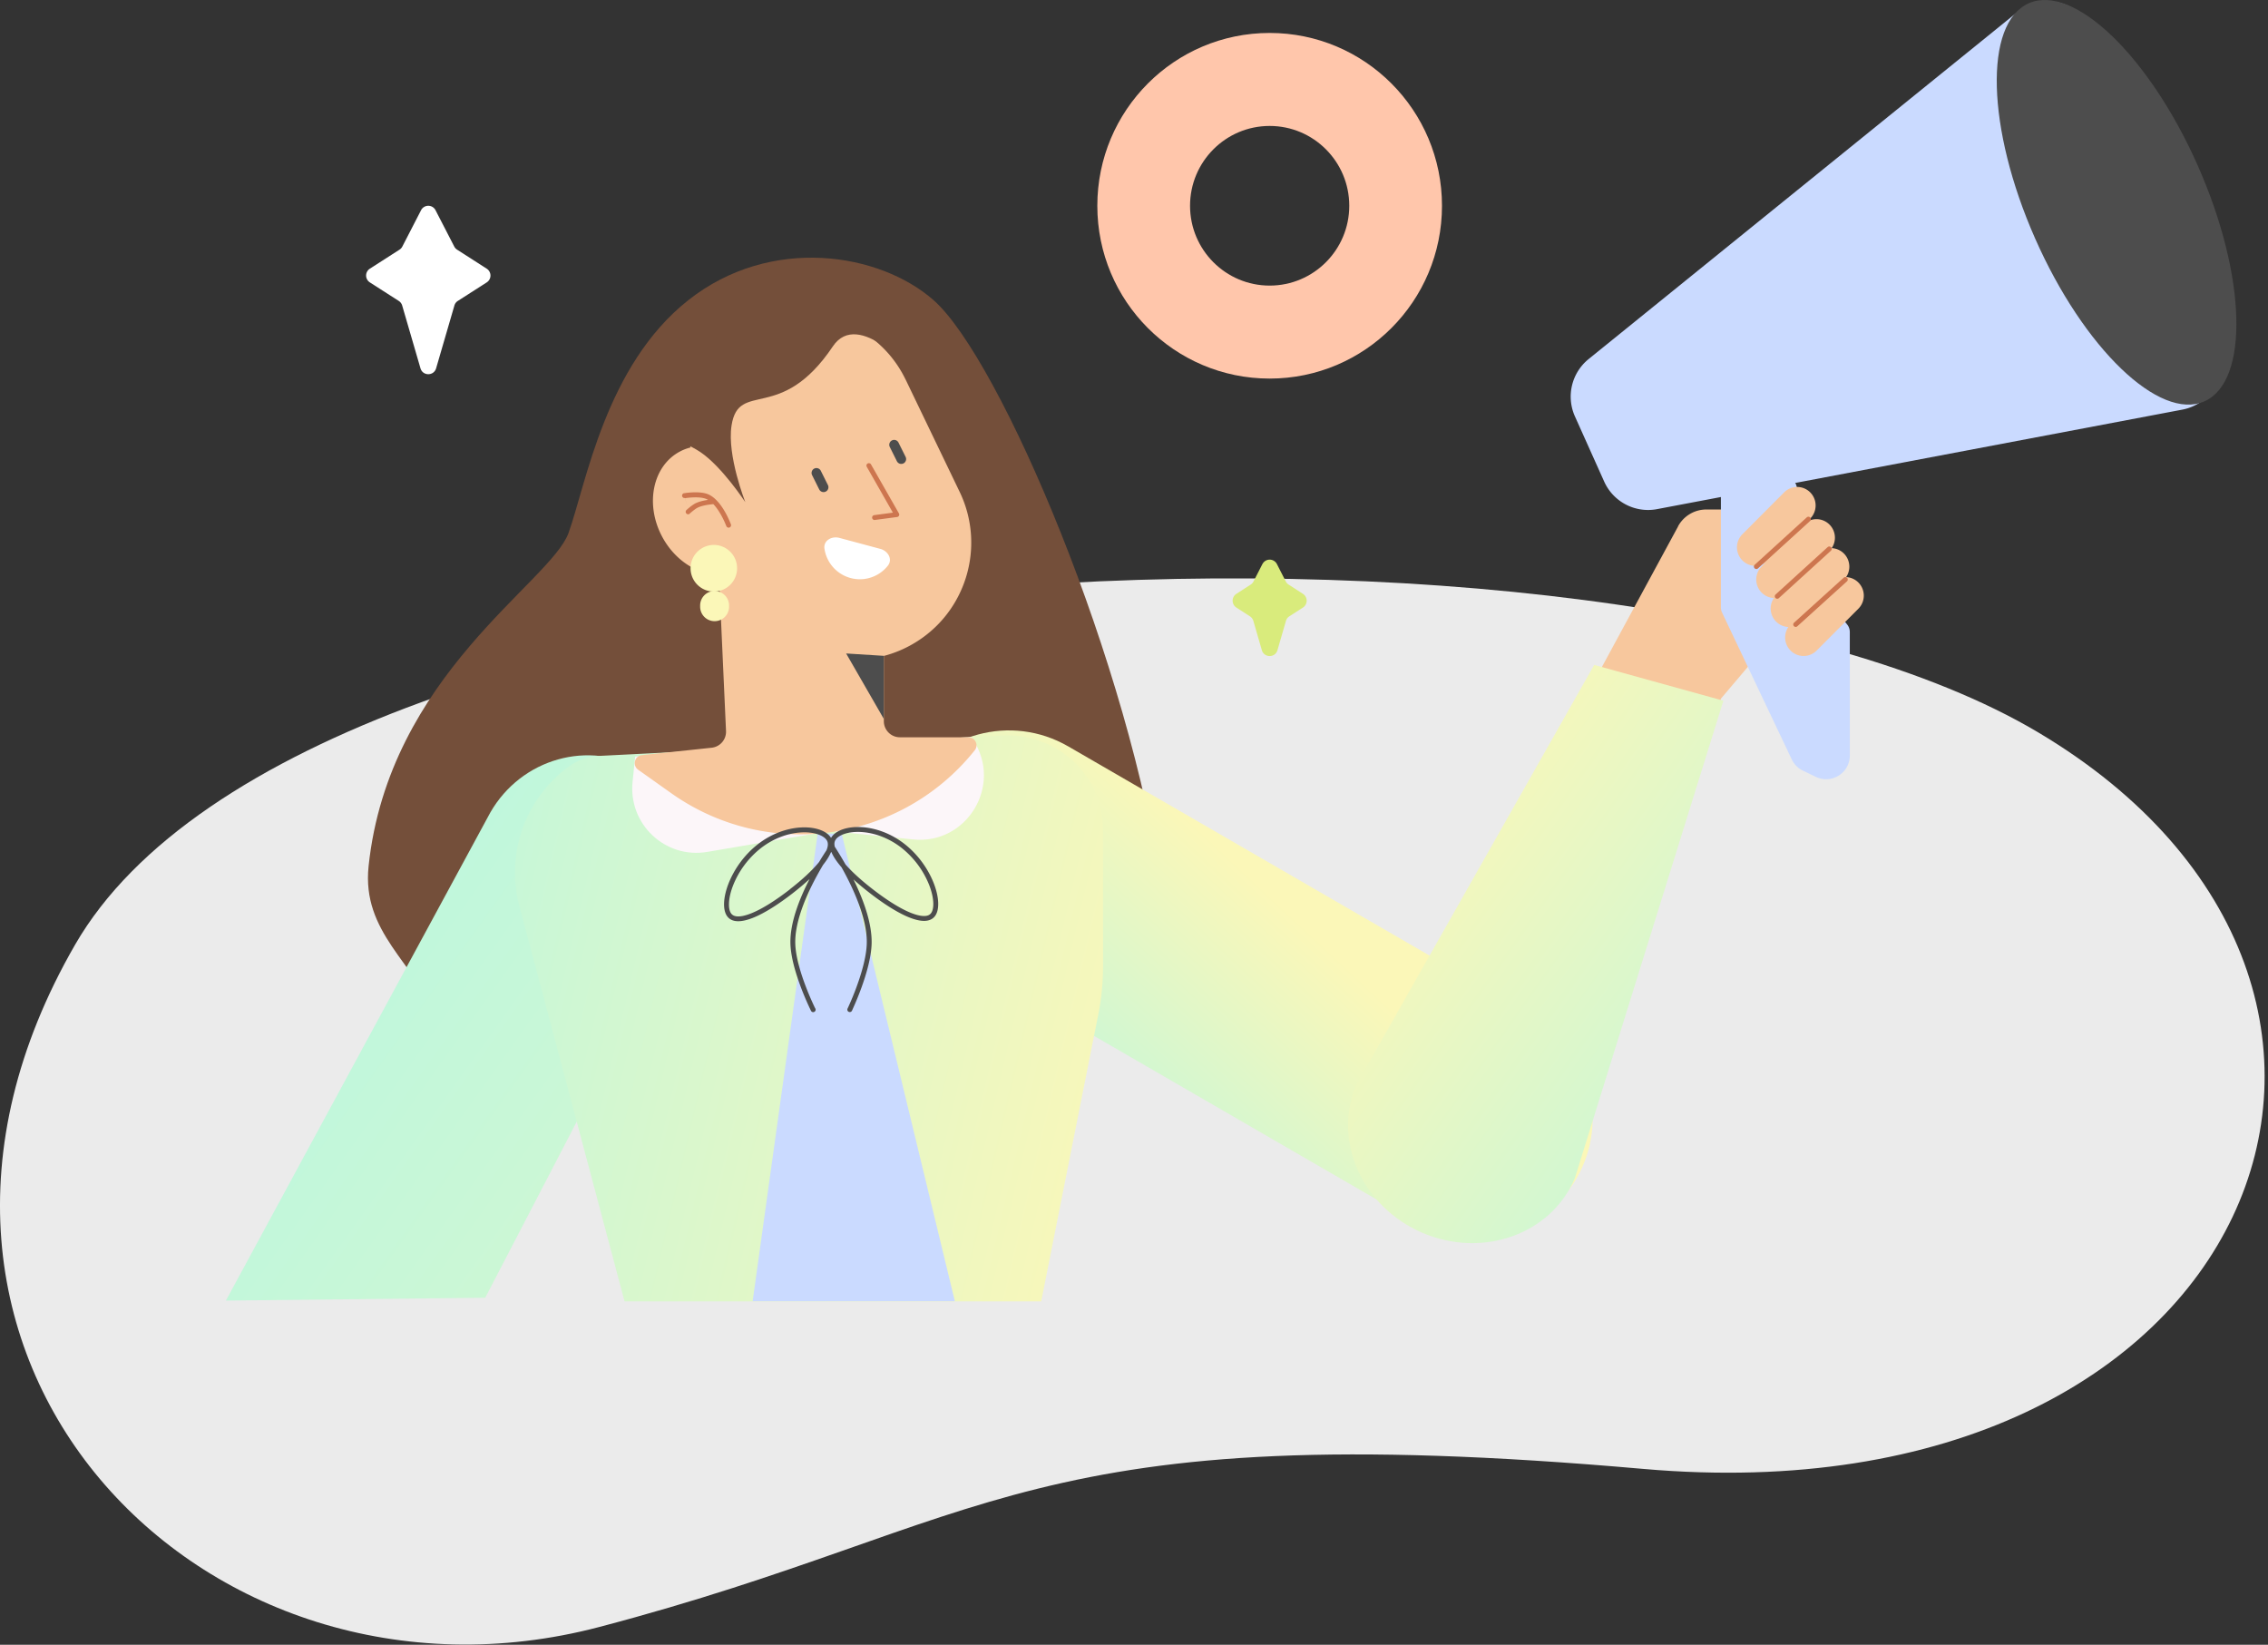 <svg width="251" height="182" fill="none" xmlns="http://www.w3.org/2000/svg"><rect width="100%" height="100%" fill="#333333" stroke="none"/><path d="M66.31 180.036c43.749-11.5 47.249-23.5 115.499-17.5s91.25-53.25 43.75-81.5-191-22-217.25 23.5 14.25 87 58 75.5z" fill="#fff" fill-opacity=".9"/><path d="M185.719 58.241l-8.403 15.502-.261.481c-1.663 3.086.039 6.915 3.439 7.736l3.093.747a5.33 5.33 0 006.358-3.671l.511-1.73 3.02-3.563 4.972-5.078.888-12.288h-10.501a3.559 3.559 0 00-3.124 1.86l.008.004z" fill="#F7C79D"/><path d="M191.766 52.816h5.798a1.31 1.31 0 011.295 1.13l1.36 9.591c.031.231.127.45.273.636l3.938 4.934c.184.232.288.52.288.821V83.6c0 1.93-2.013 3.2-3.75 2.365l-1.437-.69a2.631 2.631 0 01-1.233-1.236l-7.719-16.26a1.315 1.315 0 01-.127-.563V54.13a1.31 1.31 0 011.307-1.314h.007z" fill="#CADAFF"/><path fill-rule="evenodd" clip-rule="evenodd" d="M202.471 58.048a2.038 2.038 0 00-2.89 0l-4.618 4.63a2.057 2.057 0 000 2.898c.796.8 2.09.8 2.889 0l4.619-4.63a2.05 2.05 0 000-2.898z" fill="#F7C79D"/><path fill-rule="evenodd" clip-rule="evenodd" d="M200.338 54.485a2.037 2.037 0 00-2.889 0l-4.618 4.63a2.05 2.05 0 000 2.897c.795.801 2.09.801 2.889 0l4.618-4.63a2.056 2.056 0 000-2.897zm3.731 6.768a2.038 2.038 0 00-2.89 0l-4.618 4.63a2.05 2.05 0 000 2.898c.796.8 2.09.8 2.89 0l4.618-4.63a2.057 2.057 0 000-2.898z" fill="#F7C79D"/><path fill-rule="evenodd" clip-rule="evenodd" d="M205.667 64.458a2.036 2.036 0 00-2.889 0l-4.618 4.63a2.056 2.056 0 000 2.898c.799.8 2.09.8 2.889 0l4.618-4.63a2.05 2.05 0 000-2.898z" fill="#F7C79D"/><path fill-rule="evenodd" clip-rule="evenodd" d="M202.647 60.56a.267.267 0 00-.38-.02l-5.775 5.255a.27.27 0 00.361.4l5.771-5.253a.27.27 0 00.019-.382h.004zm1.775 3.386a.267.267 0 00-.38-.02l-5.506 4.986a.27.27 0 00.361.4l5.506-4.984a.27.27 0 00.019-.382zm-4.084-6.68a.267.267 0 00-.38-.02l-5.771 5.255a.27.27 0 00.361.401l5.775-5.255a.27.27 0 00.019-.38h-.004z" fill="#CD764F"/><path d="M103.333 33.228c7.377 6.514 21.758 40.355 25.312 65.688l-80.128 13.918c-2.635-6.31-8.498-9.642-7.726-16.98 2.22-21.157 20.179-31.42 22.134-36.893 1.956-5.474 4.085-18.499 13.233-25.733 9.148-7.239 21.227-5.255 27.175 0z" fill="#744F3A"/><path d="M118.216 82.587c-6.276-3.633-14.3-1.477-17.924 4.815-3.623 6.292-1.473 14.338 4.803 17.971l51.477 29.798c6.276 3.633 14.301 1.477 17.924-4.815 3.623-6.292 1.473-14.338-4.803-17.97l-51.477-29.8z" fill="url(#paint0_linear_2027_59)"/><path d="M150.095 120.065l26.334-46.489 14.3 3.96-16.448 52.857c-2.628 6.182-10.17 8.879-16.848 6.028-6.677-2.85-9.962-10.177-7.338-16.356z" fill="url(#paint1_linear_2027_59)"/><path d="M75.29 102.06L53.7 143.602l-28.7.312 29.27-54.02c3.434-5.967 10.922-8.078 16.728-4.719 5.805 3.36 7.722 10.922 4.287 16.885h.004z" fill="url(#paint2_linear_2027_59)"/><path d="M57.485 100.292l11.634 43.707h46.113l6.324-31.784c.342-1.722.515-3.471.515-5.228V91.809c0-6.136-5.168-10.755-11.281-10.412l-44.545 2.25a6.178 6.178 0 00-3.304 1.182 14.52 14.52 0 00-5.456 15.459v.004z" fill="url(#paint3_linear_2027_59)"/><path d="M83.296 143.983l7.193-51.735h2.662l12.522 51.735h-22.38.003z" fill="#CADAFF"/><path d="M87.169 82.56l-16.874 1.16-.289 2.793c-.48 4.684 3.623 8.54 8.253 7.754l12.814-2.176-3.908-9.527.004-.003zm10.301-.624l10.035-.354.177.266c3.331 5.008-.653 11.645-6.628 11.04l-8.737-.886L97.47 81.94v-.004z" fill="#FCF6F9"/><path fill-rule="evenodd" clip-rule="evenodd" d="M100.217 41.993c-2.94-6.11-10.166-8.803-16.371-6.106-5.41 2.35-8.342 8.047-7.431 13.63-.407.1-.803.25-1.183.454-2.99 1.59-3.87 5.797-1.964 9.391 1.395 2.631 3.888 4.207 6.301 4.242l.78 17.28a1.782 1.782 0 01-1.587 1.854l-7.718.82c-.815.085-1.088 1.137-.42 1.614l3.655 2.593c10.685 7.581 25.411 5.5 33.595-4.742.461-.582.05-1.441-.691-1.441H99.59c-.98 0-1.775-.797-1.775-1.78V72.58a12.769 12.769 0 003.174-1.302c5.882-3.374 8.161-10.74 5.214-16.857l-5.979-12.423-.007-.004z" fill="#F7C79D"/><path fill-rule="evenodd" clip-rule="evenodd" d="M97.808 79.543V72.57c.042-.011.08-.023.123-.03l-.123.03-4.165-.261 4.165 7.234zM90.116 51.85a.541.541 0 00-.242.724l.788 1.58a.538.538 0 10.964-.482l-.788-1.579a.538.538 0 00-.722-.243zm8.599-3.117a.541.541 0 00-.243.724l.788 1.58a.538.538 0 10.964-.482l-.787-1.58a.538.538 0 00-.722-.242z" fill="#4D4D4D"/><path fill-rule="evenodd" clip-rule="evenodd" d="M96.025 51.284a.27.27 0 00-.1.37l2.89 5.073-2.064.274a.27.27 0 00-.23.304.265.265 0 00.303.23l2.46-.326a.283.283 0 00.207-.147.27.27 0 00-.008-.254l-3.089-5.42a.27.27 0 00-.369-.1v-.004z" fill="#CD764F"/><path d="M97.42 60.733c.864.231 1.398 1.16.841 1.86-.307.39-.684.717-1.122.971a3.94 3.94 0 01-3.004.397 3.965 3.965 0 01-2.893-3.251c-.13-.886.791-1.422 1.656-1.19l4.518 1.213h.004z" fill="#fff"/><path fill-rule="evenodd" clip-rule="evenodd" d="M75.812 55.124h.011c.012 0 .027-.004.047-.008a8.312 8.312 0 01.791-.073c.496-.023 1.06 0 1.452.15.085.031.165.073.246.12a.758.758 0 00-.092.015c-.423.066-.964.185-1.364.4a4.618 4.618 0 00-.622.44 5.486 5.486 0 00-.22.188c-.026.024-.05.043-.065.058-.007.008-.015.012-.019.016h-.004v.007l.17.185-.17-.185a.266.266 0 00-.015.382c.1.111.273.12.38.015m.004-.004v-.003l.016-.016a3.206 3.206 0 01.265-.227c.169-.139.372-.293.541-.385.311-.17.776-.278 1.188-.343a8.106 8.106 0 01.595-.07c.423.443.772 1.025 1.022 1.514.135.258.238.49.307.655l.081.193c.008.023.016.038.02.05v.011h.007c.05.143.207.212.346.162a.273.273 0 00.161-.346v-.008L80.883 58s-.011-.03-.023-.057a4.852 4.852 0 00-.084-.208 12.52 12.52 0 00-.323-.694c-.276-.543-.691-1.229-1.21-1.737-.273-.27-.588-.5-.938-.636-.503-.188-1.16-.208-1.667-.185a9.275 9.275 0 00-.653.054l-.196.027c-.023 0-.042.008-.054.008h-.019l.042.266-.046-.266a.274.274 0 00-.223.312.273.273 0 00.311.223" fill="#CD764F"/><path d="M79.861 36.818c4.011-3.475 9.744-6.86 15.334-4.16 3.424 1.652 5.921 8.648 5.921 8.648s-6.094-7.227-8.948-2.974c-5.764 8.587-10.413 3.667-11.208 8.756-.518 3.325 1.526 8.483 1.526 8.483s-2.556-3.903-4.953-5.532c-2.182-1.483-6.29-2.473-6.29-2.473s5-7.612 8.61-10.74l.008-.008z" fill="#744F3A"/><path d="M81.575 62.879A2.578 2.578 0 0179 65.459a2.578 2.578 0 01-2.575-2.58A2.578 2.578 0 0179 60.298a2.578 2.578 0 012.574 2.58z" fill="#FBF7B8"/><path d="M80.684 67.066a1.6 1.6 0 11-3.197 0 1.6 1.6 0 113.197 0z" fill="#FBF7B8"/><path d="M177.532 53.28l-3.232-7.2a5.348 5.348 0 011.514-6.349l47.458-38.403c2.785-2.253 6.95-1.167 8.287 2.161l13.909 34.593c1.256 3.124-.65 6.622-3.954 7.246l-58.135 11.01a5.322 5.322 0 01-5.847-3.059z" fill="#CADAFF"/><path d="M243.255 18.386c5.371 12.16 5.69 23.814.71 26.021-4.979 2.211-13.37-5.859-18.738-18.02-5.371-12.162-5.69-23.815-.71-26.022 4.979-2.211 13.37 5.859 18.738 18.02z" fill="#4D4D4D"/><path fill-rule="evenodd" clip-rule="evenodd" d="M92.517 92.868c-.153.197-.211.44-.142.778 0 .016.004.027.008.043.023.038.054.08.084.13a40.96 40.96 0 011.107 1.838c.738.844 1.763 1.768 2.974 2.708 1.556 1.21 3.054 2.165 4.272 2.651.611.242 1.11.354 1.491.342.365-.007.584-.123.726-.312.158-.204.269-.574.25-1.136-.019-.55-.162-1.217-.438-1.938a9.955 9.955 0 00-3.093-4.168c-1.483-1.152-3.108-1.668-4.476-1.741-.684-.035-1.287.038-1.771.193-.488.154-.815.377-.996.608l.004.004zm1.933 4.438c.534.49 1.13.986 1.771 1.483 3.143 2.442 6.182 3.968 7.246 2.589 1.065-1.38-.238-5.56-3.377-8.001-3.143-2.443-6.931-2.22-7.995-.844a1.718 1.718 0 00-.123.185 1.41 1.41 0 00-.1-.147c-1.064-1.379-4.857-1.598-7.996.844-3.142 2.442-4.445 6.622-3.377 8.001 1.065 1.379 4.107-.146 7.246-2.588a28.787 28.787 0 001.852-1.56c-1.095 2.118-2.19 4.838-2.12 7.161.046 1.541.622 3.401 1.175 4.861.277.732.553 1.372.757 1.826a32.88 32.88 0 00.319.682c.008.015.015.031.02.038v.012h.007l.242-.119-.242.119c.065.135.23.189.361.119a.266.266 0 00.12-.362v-.007s-.016-.02-.024-.035l-.07-.139c-.057-.123-.141-.3-.241-.524a29.896 29.896 0 01-.745-1.795c-.55-1.448-1.1-3.239-1.142-4.684-.065-2.184.984-4.815 2.079-6.926.346-.667.691-1.275 1.003-1.8.376-.473.664-.924.845-1.344.023-.03.042-.061.061-.092.216.528.608 1.105 1.134 1.714.254.455.53.967.799 1.514 1.049 2.115 2.056 4.746 1.99 6.934-.042 1.445-.568 3.24-1.095 4.688a30.448 30.448 0 01-.949 2.319c-.027.062-.05.108-.065.139-.008.015-.012.027-.015.034v.008h-.004a.271.271 0 00.488.235l-.242-.115.242.115.004-.011.019-.039c.015-.035.038-.081.065-.146a33.027 33.027 0 00.964-2.362c.53-1.456 1.08-3.32 1.126-4.857.066-2.308-.972-5.012-2.013-7.127v.004zm-7.039 1.098c1.364-1.06 2.49-2.096 3.239-3.024.177-.293.342-.563.492-.794.119-.189.23-.354.323-.497.057-.142.1-.277.126-.4.066-.335.008-.582-.142-.778-.177-.232-.507-.455-.995-.61-.484-.153-1.087-.23-1.771-.192-1.364.073-2.993.59-4.476 1.741a9.916 9.916 0 00-3.093 4.169c-.277.72-.419 1.386-.438 1.937-.02.563.092.936.25 1.137.146.185.365.3.726.312.38.011.88-.1 1.49-.343 1.219-.486 2.717-1.44 4.273-2.65l-.004-.008z" fill="#4D4D4D"/><path d="M140.513 3.646c-10.535 0-19.072 8.56-19.072 19.123s8.537 19.122 19.072 19.122c10.535 0 19.072-8.56 19.072-19.122 0-10.563-8.537-19.123-19.072-19.123zm0 27.956c-4.864 0-8.81-3.956-8.81-8.833 0-4.877 3.946-8.833 8.81-8.833 4.864 0 8.81 3.956 8.81 8.833 0 4.877-3.946 8.833-8.81 8.833z" fill="#FFC6AB"/><path d="M46.6 23.259a.898.898 0 011.599 0l2.074 4.021a.91.91 0 00.316.347l3.277 2.104a.902.902 0 010 1.517l-3.197 2.05a.89.89 0 00-.38.508l-2.025 6.95c-.254.866-1.475.866-1.729 0l-2.025-6.95a.915.915 0 00-.38-.508l-3.197-2.05a.901.901 0 010-1.518l3.278-2.103a.883.883 0 00.315-.346l2.074-4.022z" fill="#fff"/><path d="M139.714 62.417a.899.899 0 011.602 0l.983 1.922a.902.902 0 00.312.347l1.586 1.025a.904.904 0 010 1.517l-1.506.971a.895.895 0 00-.376.509l-.938 3.236c-.249.866-1.475.866-1.729 0l-.937-3.236a.928.928 0 00-.377-.509l-1.506-.97a.905.905 0 010-1.518l1.587-1.025a.848.848 0 00.311-.347l.984-1.922h.004z" fill="#D9EB7C"/><defs><linearGradient id="paint0_linear_2027_59" x1="103.237" y1="145.643" x2="143.928" y2="102.071" gradientUnits="userSpaceOnUse"><stop stop-color="#97F7F5"/><stop offset="1" stop-color="#FBF7B8"/></linearGradient><linearGradient id="paint1_linear_2027_59" x1="231.84" y1="148.205" x2="153.789" y2="93.058" gradientUnits="userSpaceOnUse"><stop stop-color="#97F7F5"/><stop offset="1" stop-color="#FBF7B8"/></linearGradient><linearGradient id="paint2_linear_2027_59" x1="-48.265" y1="45.463" x2="168.095" y2="199.83" gradientUnits="userSpaceOnUse"><stop stop-color="#97F7F5"/><stop offset="1" stop-color="#FBF7B8"/></linearGradient><linearGradient id="paint3_linear_2027_59" x1="-14.493" y1="87.842" x2="127.523" y2="121.143" gradientUnits="userSpaceOnUse"><stop stop-color="#97F7F5"/><stop offset="1" stop-color="#FBF7B8"/></linearGradient></defs></svg>